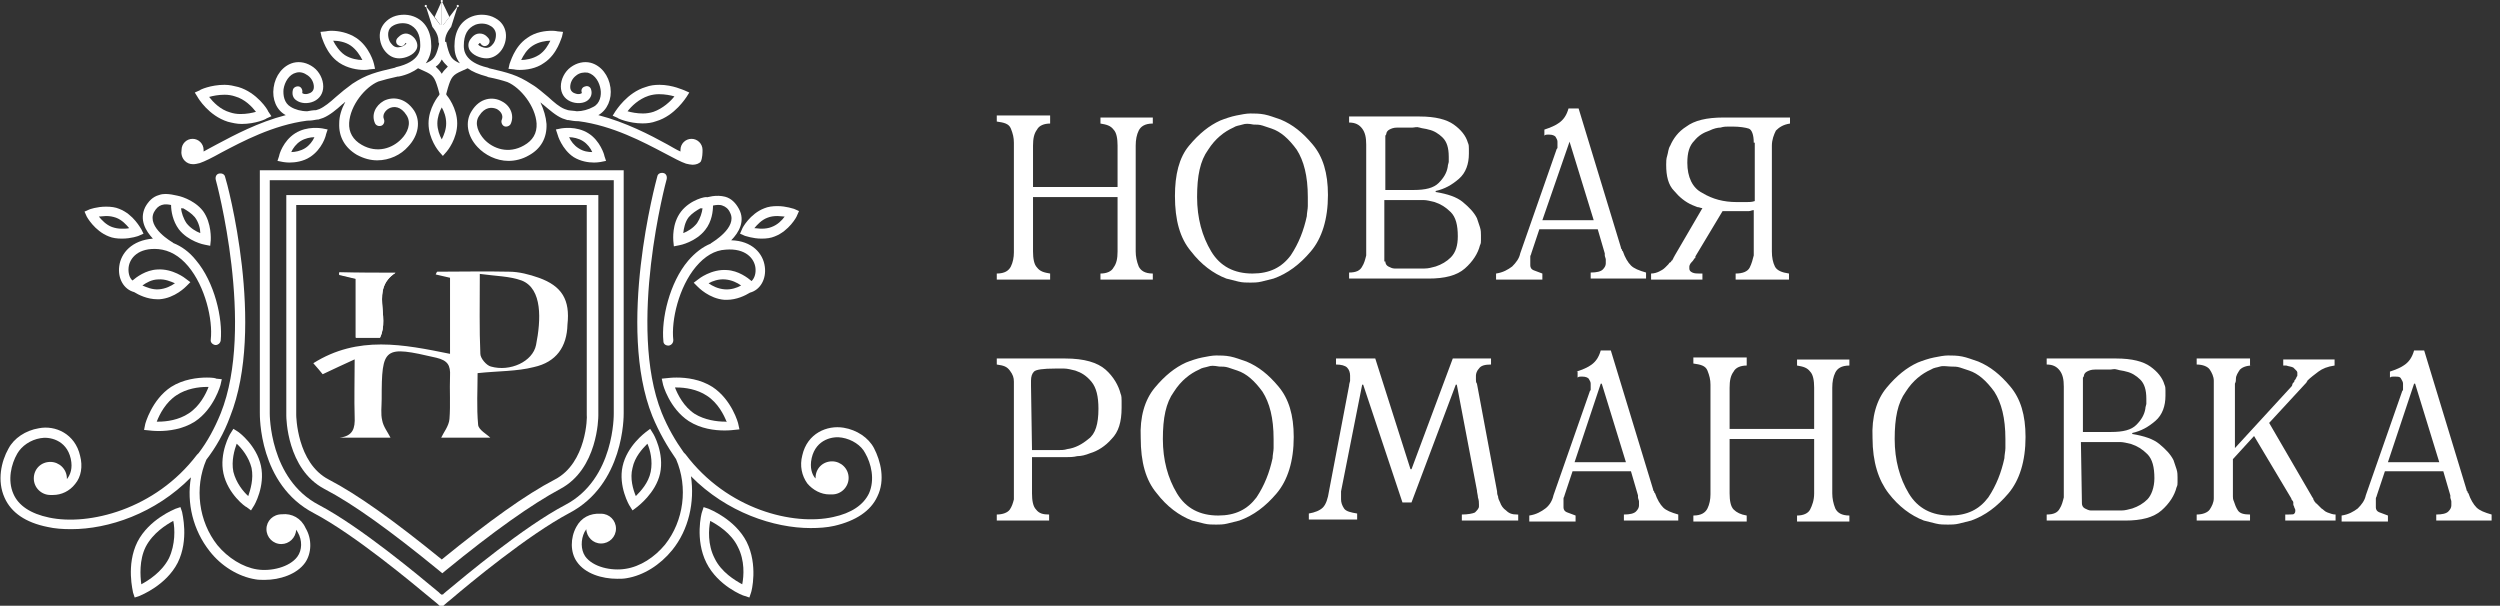 <?xml version="1.0" encoding="UTF-8"?> <svg xmlns="http://www.w3.org/2000/svg" width="227" height="55" viewBox="0 0 227 55" fill="none"><rect x="0" y="0" width="227" height="55" fill="#333333" stroke="none"/><path d="M35.907 24.771C34.305 24.771 32.553 24.771 30.801 24.771C30.801 24.821 30.801 24.871 30.801 24.971C31.252 25.071 31.702 25.172 32.303 25.322C32.303 27.124 32.303 28.926 32.303 30.678C33.204 30.678 33.905 30.678 34.506 30.678C35.457 28.726 33.605 26.273 35.907 24.771Z" fill="white"></path><path d="M48.922 25.221C48.071 24.921 47.12 24.67 46.219 24.67C44.067 24.62 41.864 24.67 39.712 24.67C39.661 24.67 39.611 24.821 39.561 24.921C40.012 25.021 40.462 25.121 40.863 25.221C40.863 27.524 40.863 29.776 40.863 32.129C36.658 31.278 32.503 30.427 28.448 32.98C28.849 33.431 29.099 33.731 29.299 33.981C30.251 33.531 31.102 33.13 32.203 32.63C32.203 34.582 32.153 36.234 32.203 37.836C32.253 38.887 32.053 39.588 30.851 39.738C32.453 39.738 34.105 39.738 35.457 39.738C35.206 39.237 34.806 38.737 34.706 38.186C34.556 37.585 34.656 36.885 34.656 36.234C34.656 31.478 34.856 31.378 39.611 32.48C40.663 32.73 40.913 33.18 40.863 34.131C40.813 35.433 40.913 36.734 40.813 38.036C40.763 38.687 40.262 39.287 40.062 39.738C41.413 39.738 43.115 39.738 44.517 39.738C44.217 39.438 43.466 39.037 43.416 38.587C43.266 36.985 43.366 35.383 43.366 33.881C45.218 33.681 46.92 33.731 48.472 33.331C50.524 32.88 51.475 31.478 51.525 29.476C51.776 27.223 51.025 25.972 48.922 25.221ZM48.672 31.328C48.372 32.83 46.319 33.781 44.567 33.28C44.167 33.18 43.616 32.529 43.616 32.129C43.516 29.877 43.566 27.624 43.566 24.871C45.018 25.071 46.269 25.071 47.37 25.471C49.273 26.222 49.123 29.076 48.672 31.328Z" fill="white"></path><path d="M35.907 24.771C33.605 26.273 35.457 28.726 34.506 30.628C33.905 30.628 33.204 30.628 32.303 30.628C32.303 28.876 32.303 27.124 32.303 25.272C31.702 25.122 31.252 25.021 30.801 24.921C30.801 24.871 30.801 24.821 30.801 24.721C32.553 24.771 34.305 24.771 35.907 24.771Z" fill="white"></path><path d="M30.801 5.698C31.552 6.199 32.453 6.349 33.054 6.349C33.354 6.349 33.554 6.299 33.554 6.299L34.055 6.249L33.955 5.798C33.955 5.748 33.554 4.247 32.353 3.446C31.602 2.945 30.701 2.795 30.101 2.795C29.8 2.795 29.6 2.845 29.6 2.845L29.099 2.895L29.2 3.345C29.25 3.396 29.6 4.897 30.801 5.698ZM31.853 4.146C32.353 4.497 32.704 5.047 32.904 5.448C32.503 5.448 31.853 5.348 31.302 4.997C30.801 4.647 30.451 4.096 30.251 3.696C30.701 3.696 31.352 3.796 31.853 4.146Z" fill="white"></path><path d="M47.17 6.349C47.771 6.349 48.672 6.249 49.423 5.698C50.624 4.897 50.975 3.396 51.025 3.345L51.125 2.895L50.624 2.845C50.624 2.845 50.424 2.795 50.124 2.795C49.523 2.795 48.622 2.895 47.871 3.446C46.67 4.247 46.319 5.748 46.269 5.798L46.169 6.249L46.67 6.299C46.67 6.299 46.87 6.349 47.17 6.349ZM48.372 4.146C48.922 3.796 49.573 3.696 49.974 3.696C49.773 4.096 49.473 4.647 48.922 4.997C48.372 5.348 47.721 5.448 47.321 5.448C47.521 5.047 47.821 4.497 48.372 4.146Z" fill="white"></path><path d="M16.385 46.045L15.934 46.196C15.834 46.246 13.531 47.147 12.48 49.199C11.429 51.301 12.08 53.704 12.08 53.804L12.23 54.255L12.681 54.105C12.781 54.055 15.083 53.154 16.134 51.101C17.186 48.999 16.535 46.596 16.535 46.496L16.385 46.045ZM15.334 50.701C14.683 51.952 13.481 52.703 12.831 53.053C12.73 52.303 12.63 50.851 13.231 49.65C13.882 48.398 15.083 47.647 15.734 47.297C15.884 47.998 15.934 49.449 15.334 50.701Z" fill="white"></path><path d="M9.877 21.467C10.227 21.617 10.628 21.667 11.079 21.667C11.93 21.667 12.58 21.417 12.58 21.417L13.031 21.217L12.831 20.816C12.78 20.766 12.13 19.465 10.828 18.964C10.478 18.814 10.077 18.764 9.627 18.764C8.776 18.764 8.125 19.014 8.125 19.014L7.675 19.214L7.875 19.665C7.875 19.665 8.576 20.966 9.877 21.467ZM9.627 19.615C9.977 19.615 10.227 19.665 10.528 19.765C11.079 19.965 11.479 20.416 11.729 20.716C11.529 20.766 11.329 20.766 11.079 20.766C10.728 20.766 10.478 20.716 10.178 20.616C9.627 20.416 9.226 19.965 8.976 19.665C9.176 19.665 9.377 19.615 9.627 19.615Z" fill="white"></path><path d="M64.34 46.196L63.89 46.045L63.74 46.496C63.69 46.596 63.089 48.999 64.14 51.101C65.191 53.204 67.494 54.105 67.594 54.105L68.045 54.255L68.195 53.804C68.245 53.704 68.846 51.301 67.794 49.199C66.743 47.147 64.441 46.246 64.34 46.196ZM67.394 53.053C66.743 52.703 65.492 51.952 64.891 50.701C64.24 49.449 64.34 48.048 64.49 47.297C65.141 47.647 66.393 48.398 66.993 49.65C67.644 50.901 67.544 52.303 67.394 53.053Z" fill="white"></path><path d="M56.631 37.535V15.46H23.593V37.485C23.593 37.736 23.493 43.993 28.499 46.596C32.203 48.548 37.459 52.953 39.211 54.405C39.511 54.655 39.712 54.806 39.812 54.906L39.912 55.006H40.062C40.062 55.006 40.062 55.006 40.112 55.006H40.262L40.362 54.906C40.462 54.806 40.663 54.655 40.963 54.405C42.665 52.953 47.921 48.598 51.675 46.596C56.681 43.993 56.631 37.786 56.631 37.535ZM51.325 45.845C47.521 47.847 42.215 52.303 40.462 53.754C40.362 53.854 40.262 53.904 40.212 54.005L40.162 53.955L40.112 54.005C40.012 53.955 39.912 53.854 39.812 53.754C38.06 52.303 32.754 47.847 28.949 45.845C24.444 43.492 24.494 37.586 24.494 37.535V16.361H55.73V37.535C55.73 37.586 55.83 43.492 51.325 45.845Z" fill="white"></path><path d="M25.996 17.712V37.735C25.996 37.936 26.046 42.591 29.45 44.393C32.053 45.745 35.457 48.198 39.862 51.802L40.162 52.052L40.463 51.802C44.868 48.198 48.272 45.795 50.875 44.393C54.279 42.591 54.329 37.936 54.329 37.735V17.712H25.996ZM50.374 43.542C47.771 44.894 44.417 47.297 40.112 50.801C35.807 47.297 32.453 44.894 29.85 43.542C26.947 42.04 26.897 37.735 26.897 37.685V18.613H53.278V37.685C53.328 37.785 53.278 42.04 50.374 43.542Z" fill="white"></path><path d="M20.689 11.055C21.09 11.155 21.491 11.255 21.941 11.255C23.192 11.255 24.194 10.805 24.194 10.755L24.644 10.554L24.344 10.104C24.344 10.004 23.343 8.402 21.641 7.901C21.24 7.801 20.84 7.701 20.389 7.701C19.138 7.701 18.137 8.151 18.137 8.201L17.686 8.402L17.936 8.802C17.986 8.902 18.938 10.504 20.689 11.055ZM20.389 8.602C20.74 8.602 21.04 8.652 21.34 8.752C22.241 9.002 22.892 9.703 23.242 10.154C22.892 10.254 22.392 10.354 21.841 10.354C21.491 10.354 21.19 10.304 20.89 10.204C19.989 9.954 19.338 9.253 18.988 8.802C19.338 8.702 19.838 8.602 20.389 8.602Z" fill="white"></path><path d="M26.797 12.106C25.695 12.807 25.345 14.058 25.345 14.159L25.195 14.609L25.695 14.709C25.745 14.709 25.946 14.759 26.296 14.759C26.797 14.759 27.548 14.659 28.148 14.259C29.25 13.558 29.6 12.306 29.6 12.206L29.75 11.756L29.25 11.656C29.2 11.656 27.898 11.405 26.797 12.106ZM27.698 13.458C27.297 13.708 26.797 13.808 26.446 13.808C26.596 13.458 26.897 13.057 27.297 12.807C27.698 12.557 28.198 12.457 28.549 12.457C28.398 12.807 28.098 13.207 27.698 13.458Z" fill="white"></path><path d="M58.333 11.205C58.784 11.205 59.184 11.155 59.585 11.005C61.287 10.504 62.288 8.852 62.338 8.802L62.588 8.402L62.138 8.201C62.088 8.201 61.087 7.701 59.885 7.701C59.434 7.701 59.034 7.751 58.634 7.901C56.932 8.402 55.931 10.054 55.88 10.104L55.63 10.504L56.081 10.704C56.081 10.755 57.132 11.205 58.333 11.205ZM58.884 8.702C59.184 8.602 59.535 8.552 59.835 8.552C60.386 8.552 60.886 8.652 61.237 8.752C60.886 9.203 60.185 9.853 59.334 10.154C59.034 10.254 58.684 10.304 58.383 10.304C57.833 10.304 57.332 10.204 56.982 10.104C57.332 9.653 57.983 9.002 58.884 8.702Z" fill="white"></path><path d="M53.428 12.106C52.326 11.405 51.025 11.656 50.975 11.656L50.474 11.756L50.624 12.206C50.624 12.256 51.025 13.558 52.076 14.259C52.727 14.659 53.428 14.759 53.928 14.759C54.279 14.759 54.479 14.709 54.529 14.709L55.029 14.609L54.879 14.159C54.879 14.058 54.479 12.757 53.428 12.106ZM52.526 13.458C52.126 13.207 51.826 12.807 51.675 12.457C52.026 12.457 52.526 12.557 52.927 12.807C53.327 13.057 53.628 13.458 53.778 13.808C53.428 13.808 52.977 13.758 52.526 13.458Z" fill="white"></path><path d="M18.787 34.282C17.936 34.282 16.635 34.432 15.534 35.133C13.782 36.284 13.181 38.486 13.181 38.536L13.081 39.037L13.581 39.087C13.581 39.087 13.932 39.137 14.432 39.137C15.283 39.137 16.585 38.987 17.686 38.286C19.438 37.135 20.039 34.932 20.039 34.882L20.139 34.432L19.638 34.382C19.588 34.332 19.288 34.282 18.787 34.282ZM17.136 37.535C16.235 38.136 15.133 38.286 14.382 38.286C14.332 38.286 14.282 38.286 14.232 38.286C14.482 37.635 15.033 36.534 16.034 35.883C16.935 35.283 18.037 35.133 18.787 35.133C18.837 35.133 18.888 35.133 18.938 35.133C18.687 35.783 18.137 36.885 17.136 37.535Z" fill="white"></path><path d="M21.19 38.937L20.94 39.338C20.89 39.388 19.889 41.14 20.289 42.992C20.69 44.844 22.291 46.045 22.392 46.045L22.792 46.346L23.042 45.945C23.092 45.895 24.094 44.143 23.693 42.291C23.293 40.439 21.691 39.238 21.591 39.188L21.19 38.937ZM22.842 42.491C23.042 43.492 22.742 44.444 22.542 45.044C22.091 44.644 21.441 43.843 21.19 42.842C20.99 41.841 21.29 40.839 21.491 40.289C21.941 40.689 22.592 41.49 22.842 42.491Z" fill="white"></path><path d="M25.595 46.696C25.545 46.696 25.545 46.696 25.595 46.696C24.794 46.696 24.194 47.297 24.194 48.048C24.194 48.799 24.794 49.4 25.545 49.4C26.246 49.4 26.847 48.849 26.897 48.098C26.947 48.198 26.997 48.248 27.047 48.348C27.448 49.049 27.448 49.95 26.997 50.551C26.296 51.502 24.594 51.902 23.343 51.702C22.041 51.502 20.69 50.651 19.738 49.5C18.037 47.347 17.636 44.294 18.737 41.741C19.588 40.639 20.339 39.338 20.89 37.836C24.144 29.677 20.64 16.611 20.439 16.061C20.389 15.81 20.139 15.71 19.889 15.76C19.638 15.81 19.538 16.061 19.588 16.311C19.638 16.461 23.192 29.677 20.039 37.536C19.488 38.887 18.837 40.089 18.037 41.14C17.986 41.19 17.936 41.24 17.886 41.29C14.082 46.296 8.025 47.748 4.471 46.997C2.769 46.646 1.668 45.895 1.217 44.844C0.666 43.593 1.017 42.141 1.567 41.19C1.968 40.489 2.769 39.938 3.67 39.788C4.421 39.638 6.023 39.888 6.423 41.641C6.623 42.541 6.373 43.092 6.123 43.443L6.073 43.493V43.443C6.073 42.592 5.372 41.941 4.571 41.941C3.72 41.941 3.069 42.592 3.069 43.443C3.069 44.294 3.77 44.944 4.571 44.944C4.621 44.944 4.671 44.944 4.721 44.944C4.771 44.944 4.771 44.944 4.821 44.944C5.572 44.944 6.323 44.594 6.824 43.943C7.374 43.292 7.524 42.341 7.274 41.39C6.824 39.388 5.021 38.587 3.52 38.887C2.318 39.087 1.267 39.788 0.766 40.739C0.116 41.891 -0.285 43.643 0.416 45.195C1.017 46.546 2.318 47.447 4.321 47.848C4.971 47.998 5.672 48.048 6.473 48.048C9.827 48.048 14.082 46.646 17.336 43.343C16.935 45.695 17.536 48.148 19.038 50.05C20.089 51.402 21.641 52.353 23.192 52.603C23.443 52.653 23.743 52.653 24.044 52.653C25.395 52.653 26.947 52.153 27.698 51.102C28.299 50.251 28.349 48.949 27.748 47.948C27.347 47.047 26.496 46.596 25.595 46.696Z" fill="white"></path><path d="M10.828 24.17C10.678 25.271 11.229 26.272 12.18 26.523C12.58 26.773 13.381 27.173 14.282 27.173C14.332 27.173 14.432 27.173 14.482 27.173C15.884 27.073 16.885 26.022 16.935 25.972L17.286 25.621L16.885 25.321C16.835 25.271 15.684 24.37 14.282 24.47C13.231 24.52 12.38 25.171 12.03 25.471C11.729 25.221 11.629 24.72 11.679 24.27C11.779 23.419 12.58 22.468 14.382 22.618C15.383 22.718 16.285 23.219 17.085 24.17C18.637 26.022 19.338 29.025 19.138 30.828C19.088 31.078 19.288 31.278 19.538 31.328H19.588C19.789 31.328 19.989 31.178 20.039 30.928C20.239 28.925 19.488 25.621 17.786 23.619C17.186 22.868 16.485 22.368 15.734 22.067L15.684 22.017C15.684 22.017 13.281 20.666 13.982 19.264C14.182 18.914 14.382 18.713 14.683 18.613C14.983 18.513 15.283 18.563 15.534 18.613C15.534 19.164 15.684 20.065 16.235 20.816C17.085 21.917 18.537 22.218 18.587 22.218L19.088 22.318L19.138 21.817C19.138 21.767 19.238 20.265 18.437 19.164C17.586 18.063 16.134 17.762 16.084 17.762L15.584 17.662C15.233 17.612 14.833 17.562 14.432 17.712C13.882 17.862 13.481 18.263 13.181 18.814C12.63 19.965 13.231 20.966 13.882 21.667C11.98 21.817 10.978 22.968 10.828 24.17ZM14.382 25.371C14.983 25.321 15.534 25.571 15.884 25.721C15.534 25.972 15.033 26.222 14.432 26.272C13.832 26.322 13.281 26.072 12.931 25.922C13.281 25.672 13.782 25.371 14.382 25.371ZM17.686 19.715C18.037 20.165 18.187 20.766 18.187 21.166C17.786 21.016 17.286 20.716 16.935 20.265C16.635 19.815 16.485 19.314 16.435 18.914C16.485 18.914 16.585 18.914 16.635 18.914C16.985 19.114 17.386 19.364 17.686 19.715Z" fill="white"></path><path d="M79.358 40.689C78.857 39.738 77.806 39.038 76.605 38.837C75.103 38.587 73.301 39.338 72.85 41.34C72.6 42.291 72.8 43.192 73.301 43.893C73.801 44.494 74.552 44.894 75.303 44.894C75.353 44.894 75.353 44.894 75.403 44.894C75.453 44.894 75.503 44.894 75.553 44.894C76.404 44.894 77.055 44.194 77.055 43.393C77.055 42.542 76.354 41.891 75.553 41.891C74.702 41.891 74.052 42.542 74.052 43.393V43.443L74.001 43.393C73.751 43.092 73.501 42.492 73.701 41.59C74.102 39.838 75.704 39.588 76.454 39.738C77.355 39.889 78.206 40.439 78.557 41.14C79.108 42.091 79.458 43.543 78.907 44.794C78.407 45.845 77.305 46.596 75.653 46.947C72.049 47.748 66.042 46.296 62.238 41.24C62.188 41.19 62.138 41.14 62.088 41.09C61.337 40.039 60.636 38.837 60.085 37.486C56.932 29.627 60.486 16.411 60.536 16.261C60.586 16.011 60.486 15.761 60.236 15.71C59.985 15.66 59.735 15.761 59.685 16.011C59.535 16.561 55.981 29.677 59.234 37.786C59.835 39.238 60.586 40.539 61.387 41.691C62.488 44.243 62.088 47.297 60.386 49.45C59.435 50.601 58.133 51.452 56.782 51.652C55.53 51.852 53.828 51.502 53.127 50.501C52.727 49.9 52.727 48.999 53.077 48.298C53.127 48.248 53.177 48.148 53.227 48.048C53.278 48.749 53.828 49.349 54.579 49.349C55.33 49.349 55.931 48.749 55.931 47.998C55.931 47.247 55.33 46.646 54.579 46.646C54.579 46.646 54.579 46.646 54.529 46.646C53.578 46.596 52.777 46.997 52.326 47.848C51.776 48.849 51.776 50.15 52.376 51.001C53.127 52.103 54.679 52.553 56.031 52.553C56.331 52.553 56.631 52.553 56.882 52.503C58.434 52.253 59.935 51.302 61.036 49.95C62.538 48.098 63.089 45.595 62.739 43.242C65.992 46.546 70.297 47.948 73.601 47.948C74.352 47.948 75.103 47.898 75.754 47.748C77.706 47.297 79.057 46.396 79.658 45.094C80.409 43.593 79.958 41.841 79.358 40.689Z" fill="white"></path><path d="M64.691 35.133C63.589 34.432 62.338 34.282 61.437 34.282C60.936 34.282 60.636 34.332 60.586 34.332L60.085 34.382L60.185 34.832C60.185 34.932 60.786 37.085 62.538 38.236C63.639 38.937 64.891 39.087 65.792 39.087C66.292 39.087 66.643 39.037 66.643 39.037L67.143 38.987L67.043 38.536C67.043 38.436 66.443 36.284 64.691 35.133ZM65.842 38.286C65.091 38.286 63.99 38.136 63.089 37.585C62.087 36.935 61.537 35.833 61.287 35.183C61.337 35.183 61.387 35.183 61.437 35.183C62.188 35.183 63.289 35.333 64.19 35.934C65.191 36.584 65.742 37.685 65.992 38.336C65.942 38.286 65.892 38.286 65.842 38.286Z" fill="white"></path><path d="M57.182 45.945L57.432 46.346L57.833 46.045C57.883 45.995 59.535 44.794 59.935 42.992C60.336 41.14 59.335 39.388 59.285 39.338L59.034 38.937L58.634 39.238C58.584 39.288 56.932 40.489 56.531 42.341C56.131 44.143 57.132 45.895 57.182 45.945ZM57.432 42.491C57.633 41.49 58.333 40.739 58.784 40.289C59.034 40.839 59.285 41.841 59.084 42.842C58.884 43.843 58.183 44.594 57.733 45.044C57.482 44.444 57.182 43.443 57.432 42.491Z" fill="white"></path><path d="M67.644 21.417C67.694 21.417 68.345 21.667 69.146 21.667C69.596 21.667 69.997 21.617 70.347 21.467C71.649 20.966 72.35 19.665 72.35 19.615L72.55 19.164L72.099 18.964C72.049 18.964 71.398 18.714 70.598 18.714C70.147 18.714 69.747 18.764 69.396 18.914C68.095 19.414 67.394 20.716 67.394 20.766L67.194 21.216L67.644 21.417ZM69.697 19.765C69.947 19.665 70.247 19.615 70.598 19.615C70.848 19.615 71.048 19.665 71.248 19.665C70.998 20.015 70.598 20.416 70.047 20.616C69.797 20.716 69.496 20.766 69.146 20.766C68.896 20.766 68.695 20.716 68.495 20.716C68.745 20.416 69.146 19.965 69.697 19.765Z" fill="white"></path><path d="M61.837 19.214C60.986 20.316 61.136 21.767 61.136 21.867L61.187 22.368L61.687 22.268C61.737 22.268 63.189 21.967 64.04 20.866C64.641 20.115 64.741 19.164 64.741 18.664C64.991 18.613 65.341 18.563 65.592 18.664C65.892 18.764 66.142 18.964 66.293 19.314C66.993 20.666 64.641 22.017 64.591 22.067C64.54 22.067 64.54 22.118 64.54 22.118C63.79 22.418 63.089 22.969 62.488 23.669C60.786 25.672 60.035 28.976 60.236 30.978C60.236 31.228 60.436 31.378 60.686 31.378H60.736C60.986 31.328 61.136 31.128 61.136 30.878C60.936 29.076 61.637 26.072 63.189 24.22C63.99 23.269 64.891 22.718 65.892 22.668C67.694 22.518 68.495 23.469 68.595 24.32C68.645 24.771 68.545 25.221 68.245 25.521C67.894 25.221 67.043 24.57 65.992 24.52C64.591 24.42 63.439 25.321 63.389 25.371L62.989 25.672L63.339 26.022C63.389 26.072 64.39 27.123 65.792 27.224C65.842 27.224 65.942 27.224 65.992 27.224C66.893 27.224 67.694 26.823 68.095 26.573C69.046 26.323 69.596 25.321 69.446 24.22C69.296 23.019 68.295 21.867 66.393 21.817C67.093 21.116 67.694 20.065 67.093 18.964C66.793 18.413 66.393 18.013 65.842 17.863C65.442 17.762 65.041 17.762 64.691 17.813L64.19 17.913C64.14 17.813 62.688 18.113 61.837 19.214ZM65.792 26.272C65.191 26.222 64.691 25.972 64.34 25.722C64.691 25.521 65.241 25.321 65.842 25.371C66.443 25.421 66.943 25.672 67.294 25.922C66.943 26.122 66.393 26.323 65.792 26.272ZM63.589 18.914C63.639 18.914 63.739 18.914 63.79 18.914C63.739 19.314 63.589 19.815 63.289 20.265C62.939 20.716 62.438 21.016 62.038 21.166C62.088 20.766 62.188 20.165 62.538 19.715C62.839 19.364 63.239 19.114 63.589 18.914Z" fill="white"></path><path d="M63.79 13.607C63.79 13.057 63.339 12.606 62.788 12.606C62.238 12.606 61.787 13.057 61.787 13.607C61.787 13.658 61.787 13.708 61.787 13.758C61.437 13.607 61.036 13.357 60.586 13.107C59.034 12.256 56.831 11.105 54.329 10.454C55.13 10.003 55.58 9.002 55.43 7.951C55.28 6.85 54.579 5.949 53.628 5.698C53.027 5.548 52.376 5.698 51.826 6.099C51.275 6.499 50.925 7.2 50.925 7.851C50.925 8.451 51.225 8.952 51.776 9.202C52.326 9.453 53.027 9.403 53.377 9.102C53.678 8.852 53.778 8.502 53.678 8.151C53.628 7.901 53.377 7.751 53.127 7.851C52.877 7.901 52.727 8.151 52.827 8.401C52.827 8.451 52.827 8.451 52.827 8.451C52.777 8.502 52.577 8.602 52.276 8.502C52.076 8.451 51.776 8.301 51.776 7.901C51.776 7.5 51.976 7.1 52.326 6.85C52.627 6.599 53.027 6.549 53.377 6.599C54.078 6.8 54.429 7.5 54.529 8.101C54.629 8.652 54.479 9.403 53.878 9.703C53.428 9.953 52.877 10.103 52.376 10.103C52.126 10.053 51.826 10.053 51.575 10.003C51.475 9.953 51.375 9.953 51.275 9.903C50.775 9.703 50.324 9.302 49.773 8.802C49.323 8.451 48.872 8.001 48.272 7.651C46.97 6.8 46.119 6.599 44.417 6.199L44.317 6.149C42.114 5.648 42.114 4.497 42.114 4.146C42.114 3.145 42.465 2.545 43.166 2.244C43.566 2.094 44.117 2.094 44.517 2.344C44.818 2.495 44.968 2.745 45.018 2.995C45.068 3.346 44.968 3.796 44.718 4.046C44.567 4.247 44.367 4.347 44.167 4.347C43.816 4.347 43.466 4.146 43.416 4.046C43.416 4.046 43.416 4.046 43.466 3.996C43.516 3.946 43.566 3.896 43.566 3.896C43.616 3.896 43.616 3.946 43.666 3.996C43.816 4.197 44.067 4.247 44.267 4.096C44.467 3.946 44.517 3.696 44.367 3.496C44.317 3.446 44.067 3.045 43.566 3.045C43.366 3.045 43.066 3.095 42.765 3.496C42.515 3.796 42.465 4.146 42.615 4.497C42.865 4.997 43.616 5.298 44.167 5.298C44.617 5.298 45.068 5.098 45.418 4.697C45.819 4.247 46.019 3.546 45.919 2.945C45.819 2.394 45.518 1.944 44.968 1.644C44.367 1.293 43.516 1.243 42.865 1.493C41.814 1.894 41.264 2.845 41.264 4.197C41.264 4.697 41.364 5.248 41.764 5.748C41.063 5.448 40.863 5.198 40.613 4.247L40.513 3.796H39.912L39.812 4.247C39.562 5.198 39.361 5.448 38.66 5.748C39.011 5.248 39.161 4.697 39.161 4.197C39.161 2.845 38.61 1.894 37.559 1.493C36.908 1.243 36.057 1.293 35.457 1.644C34.956 1.944 34.606 2.394 34.506 2.945C34.406 3.546 34.606 4.247 35.006 4.697C35.357 5.098 35.757 5.298 36.258 5.298C36.808 5.298 37.559 4.997 37.809 4.497C37.96 4.197 37.91 3.846 37.659 3.496C37.359 3.145 37.059 3.045 36.858 3.045C36.408 3.045 36.108 3.446 36.057 3.496C35.907 3.696 35.957 3.996 36.157 4.096C36.358 4.247 36.658 4.197 36.758 3.996C36.758 3.996 36.808 3.946 36.808 3.896C36.808 3.896 36.858 3.896 36.908 3.996C36.858 3.996 36.858 3.996 36.858 3.996C36.808 4.096 36.458 4.297 36.108 4.297C35.907 4.297 35.707 4.197 35.557 3.996C35.306 3.746 35.206 3.295 35.257 2.945C35.306 2.645 35.457 2.445 35.757 2.294C36.157 2.094 36.658 2.044 37.109 2.194C37.809 2.495 38.16 3.095 38.16 4.096C38.16 4.497 38.16 5.598 35.957 6.099L35.857 6.149C34.155 6.549 33.304 6.75 32.003 7.6C31.452 8.001 30.951 8.401 30.501 8.802C29.95 9.302 29.45 9.703 28.999 9.903C28.899 9.953 28.799 9.953 28.699 10.003C28.449 10.003 28.148 10.053 27.898 10.103C27.347 10.103 26.797 9.953 26.396 9.703C25.796 9.353 25.695 8.652 25.745 8.101C25.846 7.45 26.246 6.75 26.897 6.599C27.247 6.499 27.598 6.599 27.948 6.85C28.298 7.1 28.499 7.5 28.499 7.901C28.499 8.301 28.198 8.451 27.998 8.502C27.698 8.602 27.497 8.502 27.447 8.451C27.447 8.451 27.447 8.451 27.447 8.401C27.497 8.151 27.347 7.901 27.147 7.851C26.897 7.801 26.646 7.951 26.596 8.151C26.496 8.552 26.596 8.902 26.897 9.102C27.297 9.403 27.948 9.453 28.499 9.202C29.049 8.952 29.35 8.451 29.35 7.851C29.35 7.2 28.999 6.499 28.449 6.099C27.898 5.698 27.247 5.548 26.646 5.698C25.695 5.949 24.995 6.85 24.844 7.951C24.694 9.002 25.095 10.003 25.946 10.454C23.443 11.105 21.29 12.256 19.688 13.107C19.238 13.357 18.837 13.557 18.487 13.758C18.487 13.708 18.487 13.658 18.487 13.607C18.487 13.057 18.037 12.606 17.486 12.606C16.935 12.606 16.485 13.057 16.485 13.607C16.435 13.908 16.485 14.308 16.785 14.609C16.985 14.809 17.236 14.909 17.536 14.909C17.736 14.909 17.936 14.859 18.137 14.809C18.587 14.659 19.288 14.308 20.089 13.858C21.991 12.857 24.794 11.355 27.898 10.954C27.898 10.954 27.898 10.954 27.948 10.954C28.248 10.954 28.549 10.904 28.799 10.854C28.849 10.854 28.849 10.854 28.899 10.854C29.049 10.804 29.199 10.754 29.35 10.704C29.95 10.454 30.551 9.953 31.102 9.453C31.202 9.403 31.252 9.302 31.352 9.252C31.002 9.903 30.801 10.554 30.801 11.205C30.751 12.406 31.302 13.407 32.403 14.058C33.054 14.408 33.655 14.559 34.255 14.559C35.357 14.559 36.408 14.058 37.059 13.307C38.01 12.306 38.21 11.004 37.609 10.053C36.808 8.852 35.657 8.752 34.856 9.152C34.055 9.603 33.705 10.454 34.055 11.205C34.155 11.405 34.406 11.505 34.656 11.405C34.856 11.305 34.956 11.055 34.856 10.804C34.706 10.454 34.956 10.053 35.306 9.853C35.757 9.603 36.408 9.653 36.908 10.454C37.409 11.205 36.959 12.106 36.458 12.606C35.657 13.457 34.255 13.958 32.854 13.157C32.053 12.706 31.652 12.006 31.702 11.155C31.802 9.553 33.154 7.901 34.355 7.4C34.856 7.25 35.407 7.1 36.108 6.95H36.208C36.959 6.8 37.559 6.499 37.96 6.199L38.51 6.449C39.311 6.8 39.461 7 39.762 8.001L39.912 8.552L39.862 8.652C39.812 8.702 38.911 9.803 38.911 11.205C38.911 12.606 39.812 13.708 39.862 13.758L40.212 14.158L40.563 13.758C40.613 13.708 41.514 12.606 41.514 11.205C41.514 9.803 40.613 8.702 40.563 8.652L40.513 8.552L40.663 8.001C40.963 7 41.113 6.8 41.914 6.449L42.465 6.199C42.865 6.499 43.466 6.75 44.217 6.95L44.317 7C45.068 7.15 45.618 7.3 46.069 7.45C47.27 7.951 48.622 9.653 48.722 11.205C48.772 12.106 48.372 12.757 47.571 13.207C46.169 14.008 44.767 13.507 43.967 12.656C43.466 12.106 43.016 11.205 43.516 10.504C44.017 9.703 44.667 9.703 45.118 9.903C45.468 10.103 45.719 10.454 45.569 10.854C45.468 11.055 45.569 11.355 45.769 11.455C45.969 11.555 46.269 11.455 46.369 11.255C46.72 10.504 46.369 9.603 45.569 9.202C44.767 8.752 43.566 8.852 42.815 10.103C42.215 11.055 42.415 12.356 43.366 13.357C44.017 14.058 45.068 14.609 46.169 14.609C46.77 14.609 47.421 14.459 48.021 14.108C49.123 13.507 49.673 12.506 49.623 11.255C49.573 10.604 49.373 9.953 49.072 9.302C49.173 9.353 49.223 9.453 49.323 9.503C49.923 10.003 50.474 10.504 51.075 10.754C51.225 10.804 51.375 10.854 51.525 10.904C51.575 10.904 51.575 10.904 51.626 10.904C51.876 10.954 52.176 11.004 52.477 11.004C52.477 11.004 52.477 11.004 52.526 11.004C55.63 11.405 58.433 12.907 60.336 13.908C61.187 14.358 61.837 14.709 62.288 14.859C62.488 14.909 62.738 14.959 62.889 14.959C63.189 14.959 63.489 14.859 63.639 14.659C63.79 14.308 63.79 13.858 63.79 13.607ZM40.513 11.205C40.513 11.755 40.312 12.256 40.112 12.656C39.912 12.306 39.712 11.755 39.712 11.205C39.712 10.654 39.912 10.103 40.112 9.753C40.312 10.103 40.513 10.604 40.513 11.205ZM40.112 6.699C39.962 6.449 39.762 6.249 39.562 6.049C39.812 5.899 39.962 5.698 40.112 5.398C40.262 5.648 40.462 5.848 40.663 6.049C40.462 6.249 40.262 6.449 40.112 6.699Z" fill="white"></path><path d="M40.112 2.445H40.963L41.564 0.543L40.112 2.445Z" fill="white"></path><path d="M40.112 2.445H39.261L38.66 0.543L40.112 2.445Z" fill="white"></path><path d="M40.112 2.445V0.093L39.461 1.544L40.112 2.445Z" fill="white"></path><path d="M40.112 2.445V0.093L40.813 1.544L40.112 2.445Z" fill="white"></path><path d="M41.564 0.643C41.619 0.643 41.664 0.598 41.664 0.543C41.664 0.487 41.619 0.443 41.564 0.443C41.508 0.443 41.464 0.487 41.464 0.543C41.464 0.598 41.508 0.643 41.564 0.643Z" fill="white"></path><path d="M40.112 0.193C40.167 0.193 40.212 0.148 40.212 0.092C40.212 0.037 40.167 -0.008 40.112 -0.008C40.057 -0.008 40.012 0.037 40.012 0.092C40.012 0.148 40.057 0.193 40.112 0.193Z" fill="white"></path><path d="M38.66 0.643C38.716 0.643 38.761 0.598 38.761 0.543C38.761 0.487 38.716 0.443 38.66 0.443C38.605 0.443 38.56 0.487 38.56 0.543C38.56 0.598 38.605 0.643 38.66 0.643Z" fill="white"></path><path d="M40.112 2.244C39.662 2.294 39.261 2.445 39.261 2.445C39.261 2.445 39.812 3.045 39.812 3.696C39.812 4.047 39.962 4.047 40.112 3.946C40.262 4.047 40.413 4.047 40.413 3.696C40.413 3.045 40.963 2.445 40.963 2.445C40.963 2.445 40.563 2.294 40.112 2.244Z" fill="white"></path><path d="M95.352 11.218C94.803 11.218 94.346 11.401 94.163 11.767C93.889 12.132 93.798 12.589 93.798 13.229V16.977H101.475V13.229C101.475 12.589 101.384 12.041 101.11 11.767C100.836 11.401 100.47 11.31 99.922 11.218V10.67H104.675V11.218C103.943 11.218 103.578 11.493 103.395 11.858C103.212 12.224 103.121 12.681 103.121 13.229V22.826C103.121 23.283 103.212 23.74 103.395 24.197C103.578 24.563 103.943 24.837 104.675 24.837V25.386H99.922V24.837C100.47 24.837 100.927 24.654 101.11 24.289C101.384 23.923 101.475 23.466 101.475 22.826V17.891H93.798V22.826C93.798 23.466 93.889 24.015 94.163 24.289C94.438 24.654 94.803 24.746 95.352 24.837V25.386H90.507V24.837C91.239 24.837 91.604 24.563 91.787 24.197C91.97 23.832 92.061 23.375 92.061 22.918V22.826C92.061 22.826 92.061 22.826 92.061 22.735V13.138C92.061 13.138 92.061 13.138 92.061 13.046C92.061 13.046 92.061 13.046 92.061 12.955C92.061 12.498 91.97 12.132 91.787 11.675C91.604 11.218 91.147 11.127 90.507 11.036V10.487H95.352V11.218Z" fill="white"></path><path d="M107.965 13.229C108.879 12.132 109.793 11.401 110.798 10.944C111.255 10.761 111.804 10.579 112.261 10.487C112.718 10.396 113.175 10.304 113.54 10.304C113.906 10.304 114.363 10.304 114.82 10.396C115.277 10.487 115.734 10.67 116.282 10.853C117.379 11.31 118.293 12.041 119.207 13.138C120.121 14.235 120.578 15.697 120.578 17.708C120.578 19.901 120.03 21.638 119.024 22.826C118.019 24.015 116.922 24.837 115.643 25.294C115.277 25.386 114.911 25.477 114.546 25.568C114.18 25.66 113.815 25.66 113.54 25.66C113.175 25.66 112.809 25.66 112.444 25.568C112.078 25.477 111.712 25.386 111.347 25.294C110.159 24.837 109.062 24.015 108.148 22.826C107.142 21.638 106.685 19.993 106.685 17.799C106.685 15.88 107.051 14.326 107.965 13.229ZM112.809 11.31C112.535 11.401 112.261 11.401 111.987 11.584C111.164 11.95 110.341 12.589 109.702 13.595C108.97 14.6 108.696 15.971 108.696 17.891C108.696 19.81 109.153 21.455 109.976 22.826C110.798 24.197 112.078 24.837 113.723 24.837C115.277 24.837 116.374 24.289 117.196 23.192C117.928 22.095 118.385 20.907 118.659 19.627C118.659 19.353 118.75 18.988 118.75 18.713C118.75 18.439 118.75 18.165 118.75 17.891C118.75 15.971 118.385 14.6 117.745 13.595C117.014 12.589 116.282 11.95 115.46 11.675C115.186 11.584 114.911 11.493 114.637 11.401C114.363 11.31 114.089 11.31 113.815 11.31C113.358 11.218 113.083 11.218 112.809 11.31Z" fill="white"></path><path d="M128.896 10.578C130.358 10.578 131.364 10.853 132.004 11.31C132.643 11.767 133.1 12.315 133.283 12.955C133.375 13.138 133.375 13.32 133.375 13.503C133.375 13.686 133.375 13.869 133.375 13.96C133.375 14.874 133.1 15.697 132.461 16.245C131.821 16.794 131.181 17.159 130.358 17.342V17.433C131.455 17.616 132.278 17.89 132.826 18.348C133.375 18.805 133.832 19.262 134.106 19.81C134.197 20.084 134.289 20.358 134.38 20.633C134.471 20.907 134.471 21.181 134.471 21.364C134.471 21.547 134.471 21.638 134.471 21.821C134.471 22.004 134.471 22.095 134.38 22.278C134.197 23.009 133.74 23.74 133.009 24.38C132.278 25.02 131.181 25.294 129.719 25.294H122.498V24.746C123.138 24.746 123.503 24.563 123.686 24.197C123.869 23.923 123.96 23.557 124.052 23.192C124.052 23.1 124.052 23.009 124.052 22.918C124.052 22.826 124.052 22.735 124.052 22.735V13.138C124.052 12.498 123.96 12.041 123.686 11.675C123.412 11.31 123.046 11.127 122.498 11.127V10.578H128.896ZM128.347 17.251C129.444 17.251 130.176 17.068 130.633 16.611C131.09 16.154 131.364 15.697 131.455 15.149C131.455 14.966 131.547 14.783 131.547 14.691C131.547 14.6 131.547 14.417 131.547 14.235C131.547 13.412 131.364 12.863 130.998 12.498C130.633 12.132 130.176 11.858 129.719 11.767C129.444 11.675 129.17 11.675 128.896 11.584C128.622 11.492 128.439 11.584 128.256 11.584H126.885C126.519 11.584 126.337 11.675 126.154 11.767C125.971 11.858 125.88 12.041 125.88 12.132C125.88 12.224 125.788 12.315 125.788 12.315C125.788 12.315 125.788 12.406 125.788 12.498V17.251H128.347ZM125.788 23.74C125.788 23.923 125.88 24.106 126.062 24.197C126.245 24.289 126.428 24.38 126.611 24.38C126.702 24.38 126.794 24.38 126.885 24.38C126.976 24.38 127.068 24.38 127.159 24.38H128.622C128.804 24.38 129.079 24.38 129.353 24.38C129.719 24.38 129.993 24.289 130.358 24.197C130.907 24.014 131.364 23.74 131.729 23.375C132.186 22.918 132.369 22.278 132.369 21.455C132.369 20.45 132.186 19.718 131.729 19.262C131.272 18.805 130.815 18.53 130.267 18.348C129.901 18.256 129.536 18.165 129.262 18.165C128.896 18.165 128.713 18.165 128.439 18.165H125.697V23.74H125.788Z" fill="white"></path><path d="M140.23 11.767C140.778 11.584 141.235 11.401 141.601 11.127C141.966 10.853 142.24 10.487 142.423 9.847H143.337L147.176 22.461C147.176 22.552 147.176 22.552 147.267 22.644C147.267 22.735 147.267 22.735 147.359 22.826C147.542 23.375 147.816 23.832 148.09 24.106C148.364 24.38 148.821 24.563 149.461 24.746V25.294H144.434V24.746C144.982 24.746 145.348 24.654 145.531 24.472C145.714 24.289 145.805 24.106 145.805 23.923C145.805 23.832 145.805 23.649 145.805 23.558C145.805 23.466 145.714 23.283 145.714 23.192C145.714 23.192 145.714 23.192 145.714 23.101V23.009L145.074 20.816H139.773L139.041 23.009C139.041 23.101 138.95 23.192 138.95 23.283C138.95 23.375 138.95 23.466 138.95 23.558C138.95 23.649 138.95 23.74 138.95 23.832C138.95 23.923 138.95 24.015 138.95 24.106C138.95 24.289 139.041 24.472 139.316 24.563C139.59 24.654 139.773 24.746 140.047 24.837V25.386H135.842V24.837C136.482 24.746 136.939 24.472 137.305 24.197C137.67 23.832 137.945 23.466 138.036 23.009L141.326 13.595C141.326 13.504 141.418 13.504 141.418 13.412C141.418 13.321 141.418 13.321 141.418 13.229C141.418 13.138 141.418 13.138 141.418 13.046C141.418 12.955 141.418 12.955 141.418 12.864C141.418 12.681 141.326 12.589 141.235 12.407C141.144 12.315 140.961 12.224 140.687 12.224C140.595 12.224 140.595 12.224 140.504 12.224C140.412 12.224 140.321 12.224 140.23 12.315V11.767ZM142.515 12.864L140.047 19.993H144.708L142.515 12.864Z" fill="white"></path><path d="M162.532 11.219C161.892 11.31 161.526 11.584 161.252 11.858C161.069 12.224 160.886 12.681 160.886 13.23V22.827C160.886 23.375 160.978 23.832 161.161 24.198C161.343 24.563 161.8 24.746 162.44 24.837V25.386H157.596V24.837C158.236 24.837 158.693 24.655 158.876 24.289C159.058 23.924 159.15 23.558 159.241 23.192C159.241 23.101 159.241 23.101 159.241 23.009C159.241 22.918 159.241 22.918 159.241 22.827V19.079C159.058 19.079 158.967 19.171 158.784 19.171C158.693 19.171 158.51 19.171 158.419 19.171C158.327 19.171 158.236 19.171 158.144 19.171C158.053 19.171 157.962 19.171 157.87 19.171H157.779H157.687C157.505 19.171 157.322 19.171 157.23 19.171C157.139 19.171 157.048 19.171 156.865 19.171C156.773 19.171 156.682 19.171 156.682 19.171C156.682 19.171 156.499 19.171 156.408 19.171L153.94 23.284V23.375C153.94 23.375 153.94 23.466 153.848 23.466C153.757 23.649 153.666 23.741 153.574 23.832C153.483 23.924 153.391 24.106 153.391 24.198V24.289C153.391 24.289 153.391 24.289 153.391 24.381C153.391 24.563 153.483 24.655 153.666 24.746C153.848 24.837 154.123 24.837 154.305 24.837H154.58V25.386H149.918V24.837C150.192 24.837 150.467 24.746 150.649 24.655C150.832 24.563 151.015 24.472 151.198 24.289C151.289 24.198 151.381 24.106 151.472 24.015C151.563 23.924 151.563 23.832 151.655 23.832L151.746 23.741C151.746 23.741 151.746 23.649 151.838 23.649C151.838 23.558 151.929 23.558 151.929 23.466C151.929 23.375 152.02 23.375 152.02 23.284L154.58 18.896C154.397 18.896 154.305 18.805 154.123 18.805C153.94 18.714 153.848 18.714 153.666 18.622C153.026 18.348 152.477 17.891 152.02 17.343C151.472 16.794 151.289 15.972 151.289 14.966C151.289 14.692 151.289 14.418 151.381 14.144C151.472 13.869 151.472 13.504 151.655 13.23C151.929 12.59 152.386 11.95 153.117 11.493C153.848 10.944 154.945 10.67 156.499 10.67H162.532V11.219ZM159.241 12.955C159.241 12.224 159.058 11.767 158.784 11.676C158.51 11.584 157.962 11.493 157.322 11.493C157.23 11.493 157.23 11.493 157.139 11.493C157.048 11.493 157.048 11.493 156.956 11.493C156.773 11.493 156.499 11.493 156.225 11.584C155.951 11.584 155.585 11.676 155.219 11.858C154.671 12.041 154.214 12.316 153.848 12.773C153.391 13.23 153.209 13.869 153.209 14.783C153.209 16.063 153.666 17.068 154.58 17.525C155.494 18.074 156.499 18.348 157.687 18.348H157.779C157.779 18.348 157.779 18.348 157.87 18.348C158.144 18.348 158.327 18.348 158.601 18.348C158.876 18.348 159.058 18.348 159.333 18.257V12.955H159.241Z" fill="white"></path><path d="M93.706 44.799C93.706 45.439 93.798 45.987 94.072 46.261C94.346 46.627 94.712 46.718 95.26 46.718V47.267H90.507V46.718C91.056 46.718 91.513 46.535 91.695 46.261C91.878 45.987 91.97 45.713 92.061 45.347C92.061 45.256 92.061 45.164 92.061 45.073C92.061 44.982 92.061 44.89 92.061 44.799V35.11C92.061 35.019 92.061 34.927 92.061 34.927C92.061 34.836 92.061 34.745 92.061 34.653C92.061 34.288 91.97 34.013 91.695 33.648C91.421 33.282 91.147 33.191 90.507 33.099V32.551H96.723C98.459 32.551 99.647 32.917 100.379 33.556C101.11 34.196 101.567 35.019 101.75 35.75C101.841 35.933 101.841 36.207 101.841 36.39C101.841 36.573 101.841 36.847 101.841 37.03C101.841 38.309 101.567 39.223 100.927 39.863C100.379 40.503 99.647 40.96 99.008 41.143C98.551 41.325 98.185 41.417 97.819 41.417C97.454 41.508 97.088 41.508 96.814 41.508H95.9H93.706V44.799ZM93.706 40.868H95.352C95.626 40.868 95.809 40.868 96.083 40.868C96.357 40.868 96.631 40.868 96.905 40.777C97.637 40.686 98.276 40.32 98.825 39.863C99.465 39.406 99.739 38.492 99.739 37.121C99.739 36.024 99.556 35.202 99.099 34.653C98.642 34.105 98.185 33.831 97.637 33.648C97.271 33.556 96.905 33.465 96.631 33.465C96.266 33.465 96.083 33.465 95.809 33.465C94.712 33.465 94.072 33.556 93.889 33.739C93.706 33.922 93.615 34.196 93.615 34.562C93.615 34.653 93.615 34.653 93.615 34.745C93.615 34.836 93.615 34.836 93.615 34.836V34.927V35.019L93.706 40.868Z" fill="white"></path><path d="M104.857 35.202C105.771 34.105 106.685 33.374 107.691 32.917C108.148 32.734 108.696 32.551 109.153 32.46C109.61 32.369 110.067 32.277 110.433 32.277C110.798 32.277 111.255 32.277 111.712 32.369C112.169 32.46 112.626 32.643 113.175 32.826C114.272 33.283 115.186 34.014 116.1 35.111C117.014 36.208 117.471 37.67 117.471 39.681C117.471 41.874 116.922 43.611 115.917 44.799C114.911 45.987 113.815 46.81 112.535 47.267C112.169 47.358 111.804 47.45 111.438 47.541C111.073 47.633 110.707 47.633 110.433 47.633C110.067 47.633 109.702 47.633 109.336 47.541C108.97 47.45 108.605 47.358 108.239 47.267C107.051 46.81 105.954 45.987 105.04 44.799C104.035 43.611 103.578 41.966 103.578 39.772C103.486 37.853 103.943 36.299 104.857 35.202ZM109.702 33.283C109.427 33.374 109.153 33.374 108.879 33.557C108.056 33.922 107.234 34.562 106.594 35.568C105.863 36.573 105.588 37.944 105.588 39.864C105.588 41.783 106.045 43.428 106.868 44.799C107.691 46.17 108.97 46.81 110.616 46.81C112.169 46.81 113.266 46.262 114.089 45.165C114.82 44.068 115.277 42.88 115.551 41.6C115.551 41.326 115.643 40.96 115.643 40.686C115.643 40.412 115.643 40.138 115.643 39.864C115.643 37.944 115.277 36.573 114.637 35.568C113.906 34.562 113.175 33.922 112.352 33.648C112.078 33.557 111.804 33.465 111.53 33.374C111.255 33.283 110.981 33.283 110.707 33.283C110.159 33.191 109.976 33.191 109.702 33.283Z" fill="white"></path><path d="M128.073 42.605H128.165L131.912 32.551H135.385V33.099C134.837 33.099 134.471 33.191 134.289 33.465C134.106 33.648 134.014 33.922 134.014 34.105C134.014 34.196 134.014 34.288 134.014 34.47C134.014 34.562 134.014 34.745 134.106 34.836L135.934 44.616C135.934 44.707 135.934 44.89 136.025 45.073C136.025 45.256 136.117 45.439 136.208 45.621C136.299 45.896 136.482 46.17 136.756 46.353C137.031 46.627 137.305 46.718 137.762 46.718H137.853V47.267H132.735V46.718C133.283 46.718 133.74 46.627 133.923 46.535C134.106 46.353 134.289 46.17 134.289 45.987C134.289 45.987 134.289 45.987 134.289 45.896C134.289 45.804 134.289 45.896 134.289 45.804C134.289 45.621 134.289 45.439 134.197 45.164C134.197 44.982 134.106 44.707 134.106 44.525L132.278 34.927H132.186L128.165 45.621H127.342L123.777 34.927H123.686L121.767 44.616V44.707V44.799C121.767 44.89 121.767 44.982 121.767 45.073C121.767 45.164 121.767 45.256 121.767 45.347C121.767 45.621 121.858 45.896 122.041 46.17C122.224 46.444 122.681 46.535 123.229 46.627V47.175H118.842V46.627C119.39 46.535 119.847 46.353 120.121 46.078C120.396 45.804 120.578 45.256 120.67 44.616L122.498 35.019C122.498 34.836 122.589 34.653 122.589 34.562C122.589 34.379 122.589 34.288 122.589 34.105C122.589 33.831 122.498 33.556 122.315 33.374C122.132 33.191 121.767 33.099 121.31 33.099V32.551H124.874L128.073 42.605Z" fill="white"></path><path d="M143.155 33.739C143.703 33.557 144.16 33.374 144.526 33.1C144.891 32.825 145.165 32.46 145.348 31.82H146.262L150.101 44.433C150.101 44.525 150.101 44.525 150.192 44.616C150.192 44.708 150.192 44.708 150.284 44.799C150.467 45.347 150.741 45.804 151.015 46.079C151.289 46.353 151.746 46.536 152.386 46.718V47.267H147.45V46.718C147.999 46.718 148.364 46.627 148.547 46.444C148.73 46.261 148.821 46.079 148.821 45.896C148.821 45.804 148.821 45.622 148.821 45.53C148.821 45.439 148.73 45.256 148.73 45.165C148.73 45.165 148.73 45.165 148.73 45.073V44.982L148.09 42.788H142.789L142.058 44.982C142.058 45.073 141.966 45.165 141.966 45.256C141.966 45.347 141.966 45.439 141.966 45.53C141.966 45.622 141.966 45.713 141.966 45.804C141.966 45.896 141.966 45.987 141.966 46.079C141.966 46.261 142.058 46.444 142.332 46.536C142.606 46.627 142.789 46.718 143.063 46.81V47.358H138.859V46.81C139.498 46.718 139.955 46.444 140.321 46.17C140.687 45.896 140.961 45.439 141.052 44.982L144.343 35.568C144.343 35.476 144.434 35.476 144.434 35.385C144.434 35.293 144.434 35.293 144.434 35.202C144.434 35.111 144.434 35.111 144.434 35.019C144.434 34.928 144.434 34.928 144.434 34.836C144.434 34.654 144.343 34.562 144.251 34.379C144.16 34.288 143.977 34.197 143.703 34.197C143.612 34.197 143.612 34.197 143.52 34.197C143.429 34.197 143.337 34.197 143.246 34.288V33.739H143.155ZM145.44 34.836H145.348L142.972 41.966H147.633L145.44 34.836Z" fill="white"></path><path d="M158.601 33.191C158.053 33.191 157.596 33.374 157.413 33.74C157.139 34.105 157.048 34.562 157.048 35.202V38.95H164.725V35.202C164.725 34.562 164.634 34.014 164.36 33.74C164.085 33.374 163.72 33.283 163.171 33.191V32.643H167.924V33.191C167.193 33.191 166.827 33.465 166.645 33.831C166.462 34.197 166.37 34.654 166.37 35.202V44.799C166.37 45.256 166.462 45.713 166.645 46.17C166.827 46.536 167.193 46.81 167.924 46.81V47.358H163.171V46.81C163.72 46.81 164.177 46.627 164.36 46.262C164.542 45.896 164.725 45.439 164.725 44.799V39.864H157.048V44.799C157.048 45.439 157.139 45.987 157.413 46.262C157.687 46.536 158.053 46.719 158.601 46.81V47.358H153.757V46.81C154.488 46.81 154.854 46.536 155.037 46.17C155.22 45.805 155.311 45.348 155.311 44.891V44.799C155.311 44.799 155.311 44.799 155.311 44.708V35.111C155.311 35.111 155.311 35.111 155.311 35.019C155.311 35.019 155.311 35.019 155.311 34.928C155.311 34.471 155.22 34.105 155.037 33.648C154.854 33.191 154.397 33.1 153.757 33.008V32.46H158.601V33.191Z" fill="white"></path><path d="M171.306 35.202C172.22 34.105 173.134 33.374 174.139 32.917C174.596 32.734 175.145 32.551 175.602 32.46C176.059 32.369 176.516 32.277 176.881 32.277C177.247 32.277 177.704 32.277 178.161 32.369C178.618 32.46 179.075 32.643 179.624 32.826C180.72 33.283 181.634 34.014 182.548 35.111C183.462 36.208 183.919 37.67 183.919 39.681C183.919 41.874 183.371 43.611 182.366 44.799C181.36 45.987 180.263 46.81 178.984 47.267C178.618 47.358 178.252 47.45 177.887 47.541C177.521 47.633 177.156 47.633 176.881 47.633C176.516 47.633 176.15 47.633 175.785 47.541C175.419 47.45 175.053 47.358 174.688 47.267C173.5 46.81 172.403 45.987 171.489 44.799C170.575 43.611 170.026 41.966 170.026 39.772C169.935 37.853 170.392 36.299 171.306 35.202ZM176.15 33.283C175.876 33.374 175.602 33.374 175.328 33.557C174.505 33.922 173.682 34.562 173.043 35.568C172.311 36.573 172.037 37.944 172.037 39.864C172.037 41.783 172.494 43.428 173.317 44.799C174.139 46.17 175.419 46.81 177.064 46.81C178.618 46.81 179.715 46.262 180.538 45.165C181.269 44.068 181.726 42.88 182 41.6C182 41.326 182.091 40.96 182.091 40.686C182.091 40.412 182.091 40.138 182.091 39.864C182.091 37.944 181.726 36.573 181.086 35.568C180.355 34.562 179.624 33.922 178.801 33.648C178.527 33.557 178.252 33.465 177.978 33.374C177.704 33.283 177.43 33.283 177.156 33.283C176.881 33.283 176.424 33.191 176.15 33.283Z" fill="white"></path><path d="M192.146 32.551C193.608 32.551 194.613 32.825 195.253 33.282C195.893 33.739 196.35 34.288 196.533 34.927C196.624 35.11 196.624 35.293 196.624 35.476C196.624 35.659 196.624 35.841 196.624 35.933C196.624 36.847 196.35 37.669 195.71 38.218C195.07 38.766 194.431 39.132 193.608 39.315V39.406C194.705 39.589 195.527 39.863 196.076 40.32C196.624 40.777 197.081 41.234 197.355 41.782C197.447 42.057 197.538 42.331 197.63 42.605C197.721 42.879 197.721 43.154 197.721 43.336C197.721 43.519 197.721 43.611 197.721 43.793C197.721 43.976 197.721 44.068 197.63 44.25C197.447 44.982 196.99 45.713 196.259 46.353C195.527 46.992 194.431 47.267 192.968 47.267H185.839V46.718C186.479 46.718 186.844 46.535 187.027 46.17C187.21 45.896 187.301 45.53 187.393 45.164C187.393 45.073 187.393 44.982 187.393 44.89C187.393 44.799 187.393 44.707 187.393 44.707V35.11C187.393 34.47 187.301 34.013 187.027 33.648C186.753 33.282 186.387 33.099 185.839 33.099V32.551H192.146ZM191.689 39.223C192.785 39.223 193.517 39.041 193.974 38.584C194.431 38.127 194.705 37.669 194.796 37.121C194.796 36.938 194.888 36.755 194.888 36.664C194.888 36.481 194.888 36.39 194.888 36.207C194.888 35.384 194.705 34.836 194.339 34.47C193.974 34.105 193.517 33.831 193.06 33.739C192.785 33.648 192.511 33.648 192.237 33.556C191.963 33.465 191.78 33.556 191.597 33.556H190.226C189.861 33.556 189.678 33.648 189.495 33.739C189.312 33.831 189.221 34.013 189.221 34.105C189.221 34.196 189.129 34.288 189.129 34.288C189.129 34.288 189.129 34.379 189.129 34.47V39.223H191.689ZM189.038 45.713C189.038 45.896 189.129 46.078 189.312 46.17C189.495 46.261 189.678 46.353 189.861 46.353C189.952 46.353 190.043 46.353 190.135 46.353C190.226 46.353 190.318 46.353 190.409 46.353H191.871C192.054 46.353 192.328 46.353 192.603 46.353C192.968 46.353 193.242 46.261 193.608 46.17C194.156 45.987 194.613 45.713 194.979 45.347C195.345 44.982 195.619 44.25 195.619 43.428C195.619 42.422 195.436 41.691 194.979 41.234C194.522 40.777 194.065 40.503 193.517 40.32C193.151 40.229 192.785 40.137 192.511 40.137C192.146 40.137 191.963 40.137 191.689 40.137H188.947L189.038 45.713Z" fill="white"></path><path d="M204.485 33.191C203.936 33.191 203.571 33.374 203.388 33.556C203.205 33.831 203.022 34.105 203.022 34.379C203.022 34.562 203.022 34.653 202.931 34.836C202.931 35.019 202.931 35.11 202.931 35.202V40.686L208.049 35.11C208.049 35.11 208.141 35.019 208.141 34.927C208.141 34.836 208.232 34.745 208.324 34.653C208.324 34.653 208.324 34.653 208.324 34.562L208.415 34.47C208.415 34.379 208.507 34.379 208.507 34.288C208.507 34.196 208.598 34.196 208.598 34.105C208.598 34.013 208.598 34.013 208.598 33.922V33.831C208.598 33.831 208.598 33.739 208.507 33.648C208.415 33.556 208.324 33.465 208.232 33.374C208.049 33.282 207.867 33.282 207.592 33.191C207.592 33.191 207.592 33.191 207.501 33.191C207.41 33.191 207.41 33.191 207.41 33.191H207.318V32.642H211.98V33.191C211.34 33.282 210.883 33.465 210.517 33.739C210.152 34.013 209.786 34.288 209.512 34.562C209.512 34.653 209.421 34.653 209.421 34.745L209.329 34.836L206.039 38.401L209.969 45.164C210.06 45.256 210.06 45.347 210.06 45.347C210.06 45.439 210.152 45.439 210.152 45.53L210.243 45.621C210.243 45.621 210.243 45.713 210.335 45.713C210.335 45.713 210.426 45.804 210.517 45.896C210.609 45.987 210.7 46.078 210.792 46.17C210.974 46.261 211.066 46.444 211.34 46.535C211.614 46.627 211.797 46.718 212.071 46.718V47.267H207.501V46.718H207.775C208.049 46.718 208.324 46.718 208.324 46.627C208.415 46.535 208.415 46.444 208.415 46.353C208.415 46.261 208.415 46.261 208.324 46.078C208.324 45.987 208.232 45.896 208.232 45.804V45.713C208.232 45.713 208.232 45.713 208.232 45.621C208.232 45.53 208.141 45.439 208.141 45.439C208.141 45.439 208.049 45.347 208.049 45.256L204.668 39.589L202.748 41.691V44.707C202.748 44.799 202.748 44.982 202.748 45.073C202.748 45.164 202.748 45.347 202.84 45.53C202.931 45.804 203.022 46.078 203.205 46.353C203.388 46.627 203.754 46.718 204.302 46.718V47.267H199.458V46.718C200.006 46.718 200.463 46.535 200.646 46.261C200.829 45.987 201.012 45.621 201.012 45.256C201.012 45.164 201.012 45.073 201.012 44.982C201.012 44.89 201.012 44.799 201.012 44.707V35.11C201.012 35.019 201.012 34.927 201.012 34.836C201.012 34.745 201.012 34.653 201.012 34.562C201.012 34.196 200.829 33.831 200.646 33.556C200.463 33.282 200.006 33.099 199.458 33.099V32.551H204.302V33.191H204.485Z" fill="white"></path><path d="M217.007 33.739C217.555 33.557 218.012 33.374 218.378 33.1C218.743 32.825 219.017 32.46 219.2 31.82H220.114L223.953 44.433C223.953 44.525 223.953 44.525 224.045 44.616C224.045 44.708 224.045 44.708 224.136 44.799C224.319 45.347 224.593 45.804 224.867 46.079C225.141 46.353 225.598 46.536 226.238 46.718V47.267H221.211V46.718C221.76 46.718 222.125 46.627 222.308 46.444C222.491 46.261 222.582 46.079 222.582 45.896C222.582 45.804 222.582 45.622 222.582 45.53C222.582 45.439 222.491 45.256 222.491 45.165C222.491 45.165 222.491 45.165 222.491 45.073V44.982L221.851 42.788H216.55L215.818 44.982C215.818 45.073 215.727 45.165 215.727 45.256C215.727 45.347 215.727 45.439 215.727 45.53C215.727 45.622 215.727 45.713 215.727 45.804C215.727 45.896 215.727 45.987 215.727 46.079C215.727 46.261 215.818 46.444 216.093 46.536C216.367 46.627 216.55 46.718 216.824 46.81V47.358H212.619V46.81C213.259 46.718 213.716 46.444 214.082 46.17C214.447 45.804 214.722 45.439 214.813 44.982L218.103 35.568C218.103 35.476 218.195 35.476 218.195 35.385C218.195 35.293 218.195 35.293 218.195 35.202C218.195 35.111 218.195 35.111 218.195 35.019C218.195 34.928 218.195 34.928 218.195 34.836C218.195 34.654 218.103 34.562 218.012 34.379C217.921 34.197 217.738 34.197 217.464 34.197C217.372 34.197 217.372 34.197 217.281 34.197C217.189 34.197 217.098 34.197 217.007 34.288V33.739ZM219.292 34.836H219.2L216.824 41.966H221.485L219.292 34.836Z" fill="white"></path></svg> 